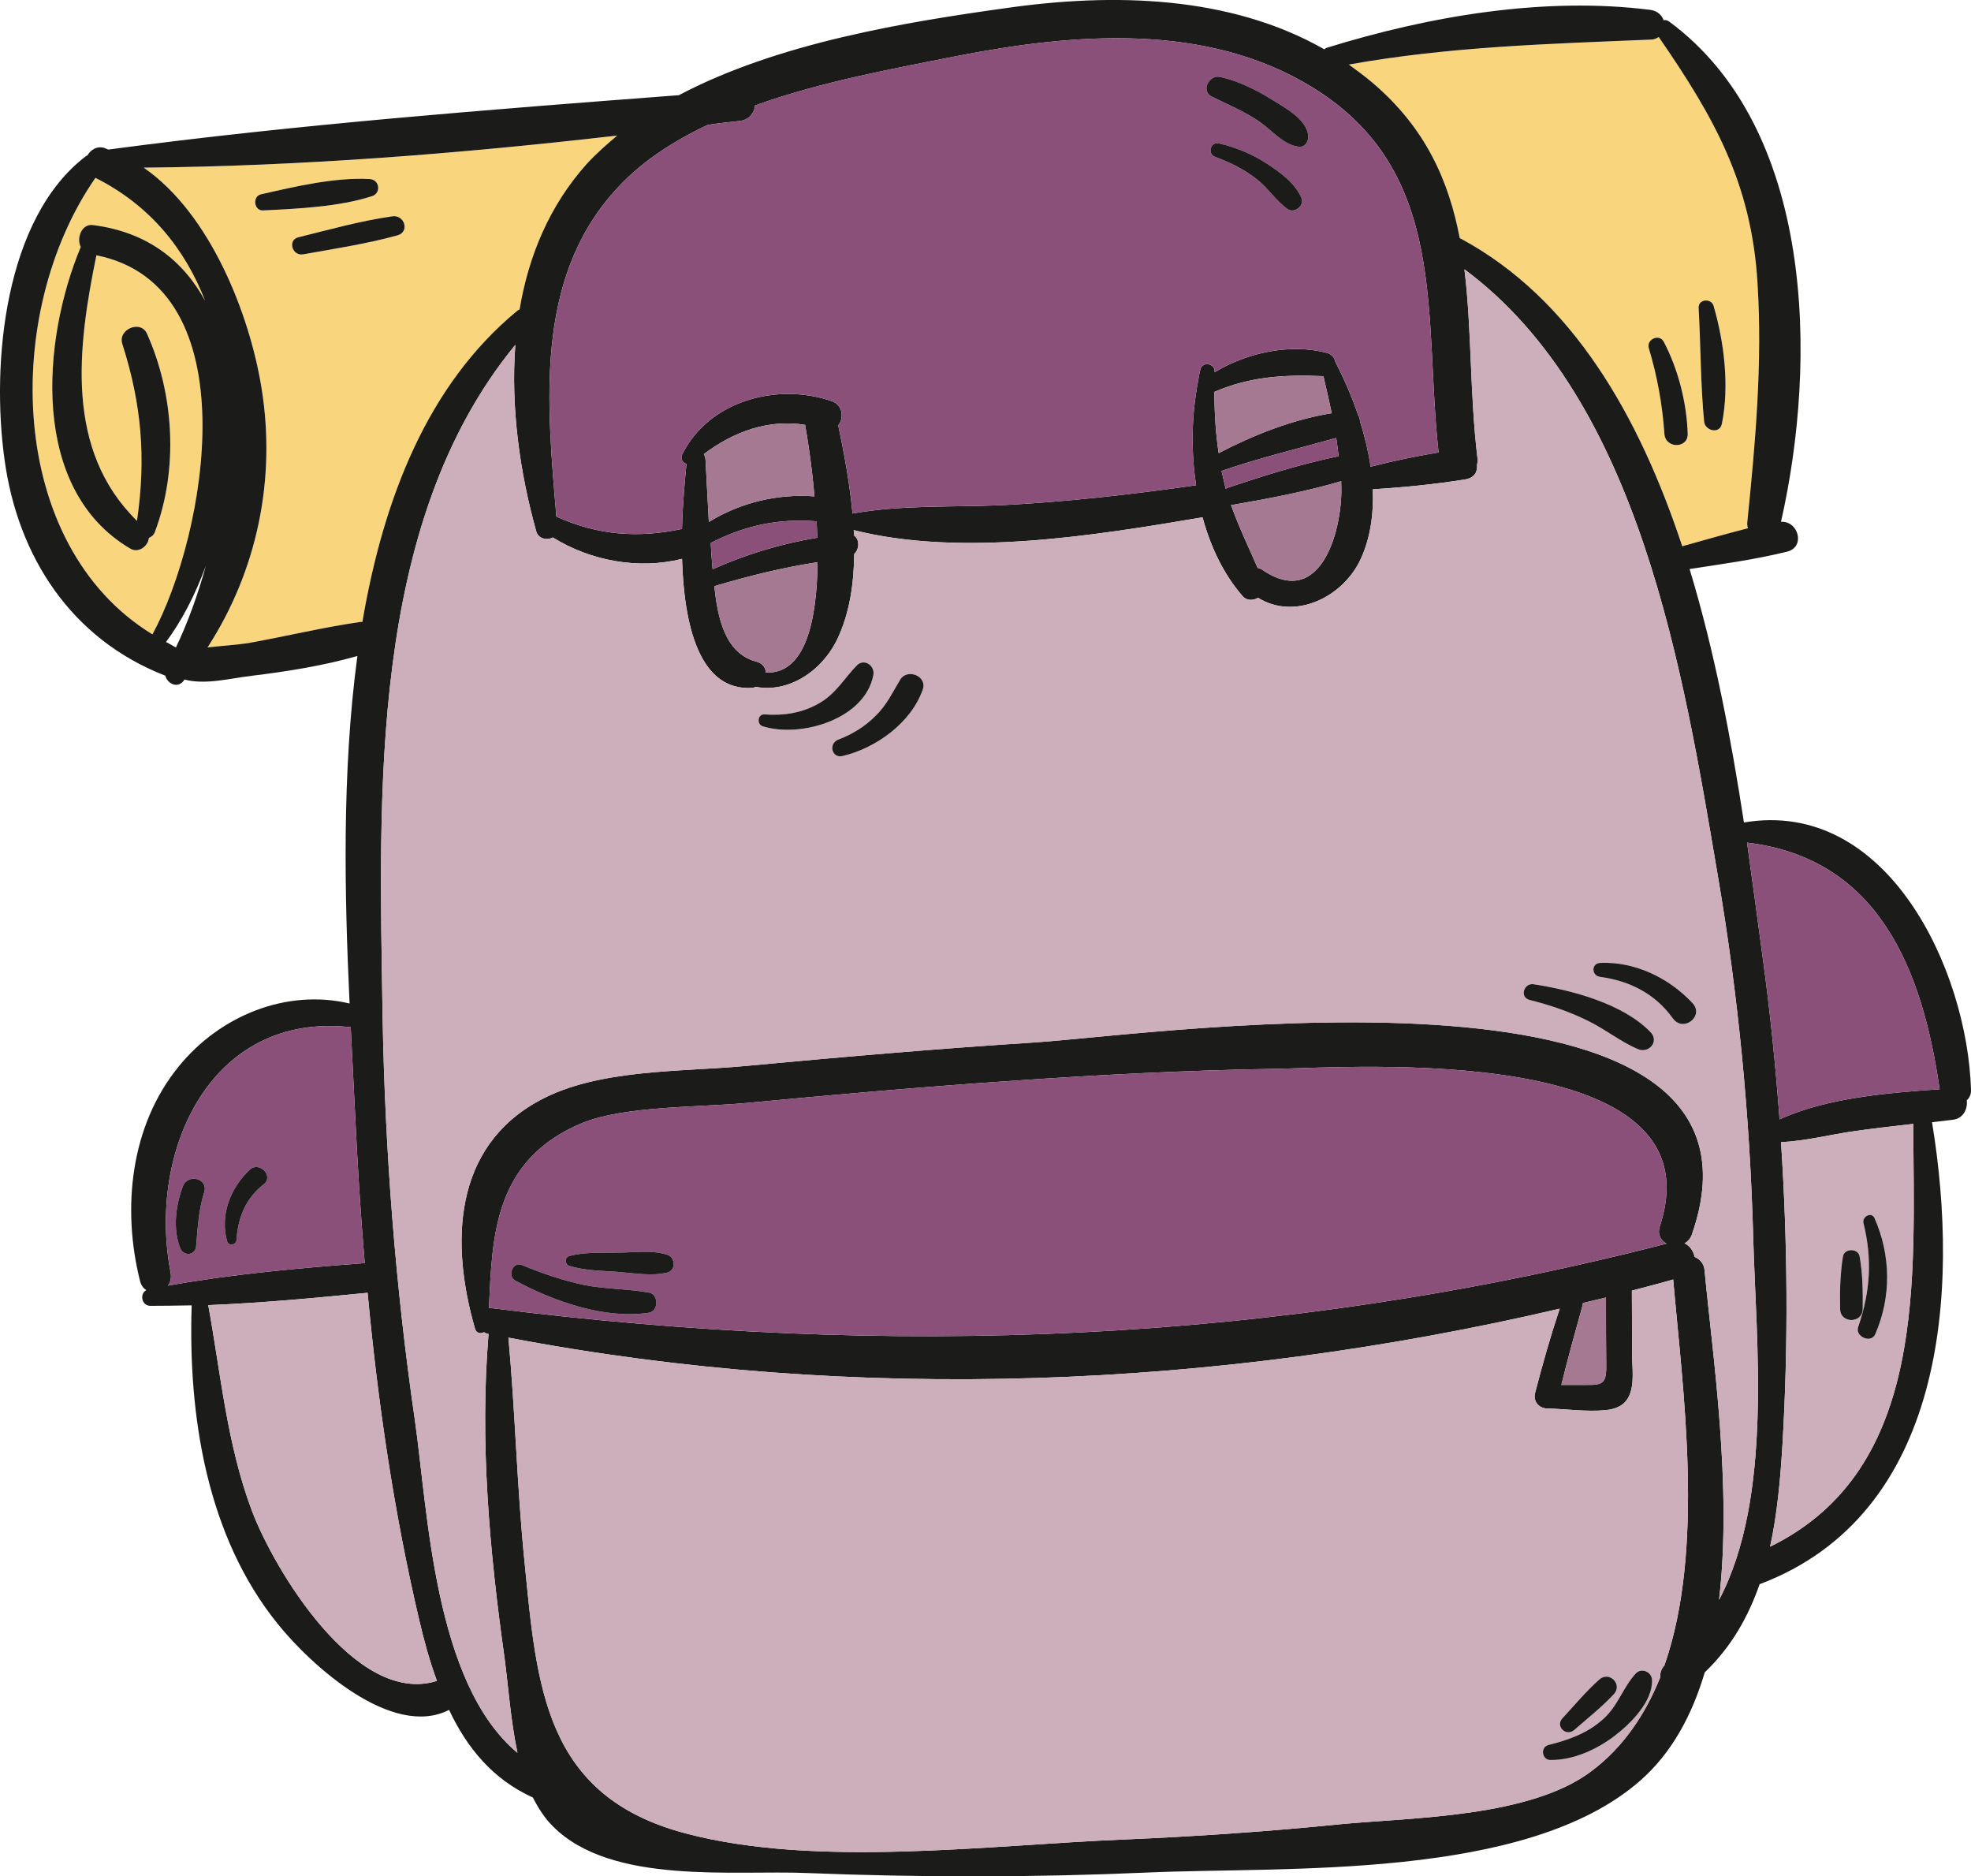 <?xml version="1.0" encoding="utf-8"?>
<!-- Generator: Adobe Illustrator 16.0.0, SVG Export Plug-In . SVG Version: 6.00 Build 0)  -->
<!DOCTYPE svg PUBLIC "-//W3C//DTD SVG 1.1//EN" "http://www.w3.org/Graphics/SVG/1.1/DTD/svg11.dtd">
<svg version="1.1" id="圖層_1" xmlns="http://www.w3.org/2000/svg" xmlns:xlink="http://www.w3.org/1999/xlink" x="0px" y="0px"
	 width="83px" height="78.998px" viewBox="0 0 83 78.998" enable-background="new 0 0 83 78.998" xml:space="preserve">
<g>
	<path fill="#F9D67D" d="M8.64,12.668c-0.92-1.69-2.431-2.899-4.711-3.19c-0.49-0.08-0.72,0.551-0.529,0.92
		c-1.631,3.91-2.15,10.19,2.07,12.69c0.359,0.229,0.77-0.1,0.799-0.44c0.11-0.049,0.211-0.119,0.26-0.27
		c0.99-2.64,0.801-5.79-0.34-8.33c-0.27-0.6-1.239-0.18-1.039,0.43c0.82,2.561,1,4.82,0.619,7.451
		c-3.039-2.98-2.51-7.291-1.709-11.181c6.5,1.3,4.619,11.8,2.359,15.96c-6.16-3.77-6.33-13.561-2.4-19.22
		C6.33,8.647,7.799,10.498,8.64,12.668z"/>
	<path fill-rule="evenodd" clip-rule="evenodd" fill="#F9D67D" d="M70.089,18.269c0.04,0.619,0.99,0.629,0.98,0
		c-0.041-1.32-0.4-2.721-1.01-3.881c-0.181-0.35-0.73-0.109-0.631,0.26C69.79,15.858,70,16.998,70.089,18.269z M72.509,17.838
		c0.32-1.58,0.1-3.42-0.35-4.96c-0.1-0.34-0.66-0.29-0.631,0.1c0.091,1.58,0.08,3.19,0.23,4.761
		C71.79,18.138,72.419,18.298,72.509,17.838z M74.009,11.929c0.211,3.35-0.09,6.719-0.43,10.049c-0.01,0.11,0,0.19,0.029,0.261
		c-0.93,0.239-1.85,0.5-2.77,0.76c-1.82-5.5-4.63-10.42-9.32-12.95l-0.049-0.02c-0.461-2.41-1.431-4.641-3.681-6.551
		c-0.33-0.279-0.66-0.52-0.99-0.76c4.261-0.76,8.39-0.869,12.71-1.05c0.141,0,0.25-0.05,0.34-0.11
		C72.16,4.908,73.759,7.698,74.009,11.929z"/>
	<path fill-rule="evenodd" clip-rule="evenodd" fill="#F9D67D" d="M15.669,8.258c0.391-0.13,0.32-0.7-0.109-0.72
		c-1.451-0.08-3.15,0.32-4.561,0.641c-0.38,0.079-0.311,0.699,0.08,0.68C12.54,8.788,14.279,8.708,15.669,8.258z M16.74,9.908
		c0.529-0.15,0.289-0.88-0.221-0.8c-1.34,0.189-2.649,0.56-3.949,0.88c-0.471,0.11-0.271,0.8,0.199,0.72
		C14.099,10.468,15.439,10.269,16.74,9.908z M25.99,5.708c-0.44,0.37-0.881,0.76-1.27,1.18c-1.58,1.76-2.461,3.881-2.841,6.141
		c-0.03,0.02-0.069,0.029-0.101,0.06c-3.76,3.101-5.629,7.87-6.52,13.101c-0.029,0-0.08-0.01-0.109,0
		c-1.58,0.229-3.141,0.609-4.711,0.89c-0.529,0.08-1.119,0.11-1.699,0.18c2.08-3.22,2.9-7.079,2.27-10.94
		c-0.5-3.079-2.15-7.319-4.96-9.26C12.679,6.998,19.379,6.468,25.99,5.708z"/>
	<path fill-rule="evenodd" clip-rule="evenodd" fill="#1B1B1A" d="M3.929,9.478c2.28,0.291,3.791,1.5,4.711,3.19
		c-0.841-2.17-2.311-4.021-4.621-5.18c-3.93,5.659-3.76,15.45,2.4,19.22c2.26-4.16,4.141-14.66-2.359-15.96
		c-0.801,3.89-1.33,8.2,1.709,11.181c0.381-2.631,0.201-4.891-0.619-7.451c-0.2-0.609,0.77-1.029,1.039-0.43
		c1.141,2.54,1.33,5.69,0.34,8.33c-0.049,0.15-0.149,0.221-0.26,0.27c-0.029,0.341-0.439,0.67-0.799,0.44
		c-4.221-2.5-3.701-8.78-2.07-12.69C3.209,10.028,3.439,9.397,3.929,9.478z M7.41,27.258c0.5-1.05,0.92-2.21,1.26-3.44
		c-0.449,1.23-1.029,2.341-1.68,3.211C7.14,27.099,7.259,27.188,7.41,27.258z M15.359,53.179c-0.18-2.121-0.31-4.25-0.409-6.341
		l-0.181-3.59c-5.899-0.66-8.58,5.21-7.58,10.351c0.031,0.209-0.01,0.39-0.119,0.529C9.799,53.638,12.599,53.388,15.359,53.179z
		 M10.609,63.608c0.91,2.42,4.371,8.24,7.791,7.16c-0.311-0.84-0.551-1.721-0.76-2.621c-1.051-4.479-1.73-9.1-2.16-13.719
		c-2.221,0.219-4.471,0.43-6.711,0.52C9.299,57.849,9.56,60.828,10.609,63.608z M24.72,6.888c0.389-0.42,0.829-0.81,1.27-1.18
		c-6.61,0.76-13.311,1.29-19.94,1.35c2.81,1.94,4.46,6.181,4.96,9.26c0.631,3.861-0.189,7.721-2.27,10.94
		c0.58-0.069,1.17-0.1,1.699-0.18c1.57-0.28,3.131-0.66,4.711-0.89c0.029-0.01,0.08,0,0.109,0c0.891-5.23,2.76-10,6.52-13.101
		c0.031-0.03,0.07-0.04,0.101-0.06C22.259,10.769,23.14,8.647,24.72,6.888z M32.25,28.317c1.67,0.07,2.15-2.189,2.18-4.649
		c-1.479,0.229-2.9,0.58-4.35,1.011c0.141,1.299,0.43,2.829,1.779,3.18C32.12,27.929,32.24,28.118,32.25,28.317z M29.849,21.978
		c1.32-0.819,2.91-1.199,4.45-1.08c-0.12-1.35-0.3-2.489-0.39-2.969v-0.041c-1.54-0.25-3.01,0.28-4.27,1.23
		c0.029,0.061,0.06,0.12,0.069,0.21C29.759,20.218,29.799,21.099,29.849,21.978z M34.419,22.638l-0.029-0.689
		c-1.621-0.131-3.031,0.18-4.461,0.91c0.021,0.34,0.041,0.68,0.07,1.029c0.01,0.021,0.01,0.051,0.01,0.08
		C31.41,23.338,32.9,22.888,34.419,22.638z M56.08,17.397c-0.109-0.529-0.23-1.049-0.35-1.56c-1.67-0.069-3.061,0.011-4.59,0.66
		c0,0.87,0.049,1.729,0.18,2.58C52.779,18.317,54.439,17.658,56.08,17.397z M56.37,19.208c-0.03-0.25-0.06-0.52-0.101-0.77
		c-1.609,0.449-3.229,0.84-4.83,1.39l0.15,0.64l0.03,0.11c0.03-0.011,0.04-0.03,0.069-0.04
		C53.189,20.038,54.799,19.528,56.37,19.208z M53.14,23.978c2.549,1.761,3.43-1.83,3.34-3.609v-0.11c-1.49,0.44-3.09,0.74-4.59,1
		h-0.051c0.32,0.91,0.74,1.771,1.12,2.65C53.009,23.918,53.07,23.938,53.14,23.978z M60.58,19.048
		c-0.641-5.76,0.46-11.82-5.311-15.369c-4.47-2.75-10.049-2.281-14.97-1.32c-2.55,0.51-5.67,1.06-8.5,2.08
		c-0.03,0.3-0.239,0.59-0.61,0.649c-0.459,0.05-0.93,0.101-1.39,0.17c-1.521,0.72-2.89,1.62-3.92,2.79
		c-3.39,3.77-2.84,9.03-2.45,13.7c1.76,0.8,3.461,0.91,5.291,0.521c0.029-1.131,0.129-2.131,0.189-2.74
		c-0.16-0.04-0.27-0.211-0.18-0.4c1.14-2.27,4-3.029,6.299-2.24c0.48,0.17,0.511,0.721,0.271,1.021
		c0.24,1.14,0.479,2.409,0.601,3.71c2.07-0.37,4.189-0.26,6.279-0.35c2.75-0.141,5.461-0.451,8.19-0.84
		c-0.21-1.371-0.19-2.791,0.03-4.08c0-0.031,0.01-0.08,0.02-0.11c0.04-0.23,0.07-0.46,0.13-0.69c0.08-0.34,0.61-0.26,0.601,0.09
		v0.03c1.379-0.83,3.189-1.22,4.74-0.81c0.199,0.06,0.31,0.209,0.34,0.369c0.35,0.681,0.689,1.44,0.959,2.24
		c0.051,0.08,0.08,0.17,0.08,0.271c0.201,0.62,0.351,1.26,0.451,1.909C58.66,19.408,59.62,19.208,60.58,19.048z M67.64,57.558
		c-0.011-0.979-0.011-1.959-0.011-2.93c-0.319,0.08-0.649,0.15-0.97,0.23c-0.01,0.02,0,0.039-0.01,0.08
		c-0.311,1.119-0.621,2.229-0.9,3.369h1.01C67.45,58.317,67.64,58.269,67.64,57.558z M69.9,51.618
		c2.55-7.79-12.971-6.67-16.131-6.62c-3.729,0.06-7.459,0.25-11.189,0.51c-3.721,0.25-7.439,0.58-11.16,0.931
		c-1.939,0.18-5.141,0.119-6.9,0.84c-3.76,1.56-3.789,4.83-3.93,7.789c0.02,0,0.03-0.01,0.051,0
		c16.799,2.111,33.109,1.531,49.539-2.709C69.939,52.228,69.779,51.968,69.9,51.618z M70.089,70.118
		c1.721-4.92,0.77-11.63,0.37-16.25c-0.569,0.17-1.16,0.311-1.739,0.47l0.01,2.71c0,0.52,0.109,1.24-0.131,1.73
		c-0.189,0.4-0.56,0.55-0.979,0.59c-0.8,0.08-1.69-0.051-2.5-0.07c-0.33-0.02-0.56-0.31-0.479-0.64c0.31-1.2,0.649-2.39,1.039-3.56
		c-14.459,3.379-29.67,4-44.27,1.219c0.29,3.141,0.359,6.301,0.68,9.451c0.52,5.25,0.83,9.85,6.78,11.42
		c5.5,1.459,12.78,0.49,18.42,0.26c3.08-0.131,6.14-0.34,9.2-0.65c2.96-0.279,7.97-0.279,10.539-2.24c1.33-1,2.25-2.369,2.881-3.93
		C69.9,70.448,69.95,70.269,70.089,70.118z M72.39,67.358c2.289-4.33,1.549-10.95,1.439-15.25c-0.141-5.12-0.63-10.211-1.49-15.24
		c-1.449-8.53-3.27-20.04-10.67-25.53c0.311,2.54,0.221,5.229,0.551,7.97c0.01,0.09,0,0.181-0.021,0.26
		c0.03,0.281-0.101,0.541-0.47,0.611c-1.291,0.209-2.61,0.34-3.92,0.42c0.039,1.02-0.09,2.02-0.5,2.92
		c-0.75,1.64-2.791,2.609-4.33,1.649c-0.211,0.12-0.48,0.13-0.65-0.069c-0.811-0.931-1.35-2.08-1.689-3.32
		c-4.591,0.779-10.16,1.68-14.69,0.539c0.01,0.07,0.021,0.15,0.021,0.23c0.229,0.17,0.229,0.551,0,0.78
		c-0.011,1.271-0.201,2.5-0.701,3.56c-0.649,1.37-2.06,2.291-3.439,2.03l-0.12,0.04c-2.29,0.18-2.91-2.71-2.989-5.43
		c-1.83,0.46-3.841,0.09-5.441-0.9c-0.239,0.13-0.619,0.061-0.699-0.26c-0.689-2.46-1.08-5.21-0.88-7.85
		c-6.2,7.549-5.729,18.979-5.591,28.25c0.101,5.709,0.541,11.39,1.361,17.029c0.549,3.82,0.799,11.061,4.319,14
		c-0.29-1.38-0.39-2.85-0.55-4.04c-0.631-4.479-1.04-9.04-0.67-13.569l0.01-0.021l-0.08-0.021c-0.05-0.01-0.08-0.039-0.12-0.06
		c-0.14,0.08-0.33,0.05-0.38-0.159c-1.04-3.591-0.91-7.631,2.71-9.591c2.479-1.35,5.99-1.2,8.71-1.46
		c4.061-0.38,8.12-0.73,12.18-0.99c5.271-0.35,31.95-4.209,27.641,8.101c-0.061,0.17-0.17,0.28-0.301,0.36
		c0.23,0.109,0.371,0.33,0.42,0.569c0.221,0.101,0.4,0.28,0.42,0.57C72.12,57.088,72.95,62.578,72.39,67.358z M73.58,21.978
		c0.34-3.33,0.641-6.699,0.43-10.049c-0.25-4.23-1.85-7.021-4.16-10.371c-0.09,0.061-0.199,0.11-0.34,0.11
		c-4.32,0.181-8.449,0.29-12.71,1.05c0.33,0.24,0.66,0.48,0.99,0.76c2.25,1.91,3.22,4.141,3.681,6.551l0.049,0.02
		c4.69,2.53,7.5,7.45,9.32,12.95c0.92-0.26,1.84-0.521,2.77-0.76C73.58,22.168,73.57,22.088,73.58,21.978z M81.679,45.858
		c-0.72-5.021-2.56-9.721-8.109-10.381c0.24,1.721,0.459,3.36,0.66,4.851c0.31,2.26,0.539,4.53,0.709,6.8
		C76.919,46.218,79.519,46.008,81.679,45.858z M74.54,65.118c6.67-3.26,6.04-11.33,6.03-17.801c-0.881,0.101-1.771,0.201-2.65,0.33
		c-0.96,0.15-1.93,0.391-2.92,0.44c0.279,4.24,0.311,8.49,0.061,12.729C74.97,62.308,74.839,63.748,74.54,65.118z M83,45.878
		c0.01,0.189-0.061,0.34-0.18,0.45c0.05,0.36-0.15,0.78-0.61,0.819l-0.851,0.101c1.181,7.181,0.541,16.51-7.26,19.45
		c-0.479,1.369-1.189,2.64-2.31,3.71c-0.54,1.819-1.399,3.409-2.729,4.569c-4.811,4.211-14.94,3.601-20.75,3.86
		c-4.761,0.21-9.551,0.21-14.32,0.021c-3.09-0.131-8.221,0.51-10.69-1.95c-0.36-0.351-0.63-0.78-0.86-1.229
		c-1.699-0.771-2.779-2.101-3.529-3.69c-2.4,1.229-5.82-1.89-7.2-3.601c-3.01-3.709-3.79-8.779-3.64-13.43
		c-0.58,0.01-1.17,0.02-1.75,0.02c-0.36-0.01-0.45-0.51-0.16-0.66c-0.11-0.069-0.21-0.189-0.26-0.369
		c-0.771-3.051-0.42-6.54,1.619-9.04c1.73-2.14,4.53-3.29,7.201-2.66c-0.211-4.55-0.33-9.729,0.329-14.63
		c-1.44,0.41-2.95,0.65-4.43,0.83c-0.88,0.1-1.97,0.4-2.851,0.16l-0.049,0.07c-0.271,0.319-0.681,0.09-0.761-0.24H6.939
		c-3.92-1.53-6.189-4.98-6.75-9.101c-0.56-4.03-0.01-10.159,3.44-12.771c0.021-0.01,0.03-0.02,0.05-0.02
		c0.141-0.24,0.4-0.41,0.711-0.32l0.17,0.07c7.949-1.06,16.02-1.68,24.029-2.29c4.2-2.22,9.641-3.09,13.801-3.67
		c4.489-0.64,9.399-0.53,13.379,1.74c0.041-0.04,0.09-0.07,0.15-0.08c4.27-1.319,9.109-2.149,13.59-1.58
		c0.28,0.04,0.471,0.22,0.551,0.44c0.08-0.03,0.149,0,0.229,0.05c6.12,4.51,6.25,14.271,4.71,21.06c0.74-0.039,1.04,1.07,0.25,1.26
		c-1.34,0.33-2.73,0.521-4.1,0.73c1.07,3.52,1.76,7.221,2.289,10.67C79.49,33.608,82.849,40.838,83,45.878z"/>
	<path fill-rule="evenodd" clip-rule="evenodd" fill="#CCAFBB" d="M78.439,55.118c0.011-0.73,0-1.5-0.129-2.221
		c-0.061-0.35-0.641-0.35-0.701,0c-0.119,0.721-0.139,1.49-0.119,2.221C77.5,55.728,78.419,55.728,78.439,55.118z M78.97,56.168
		c0.68-1.569,0.659-3.31-0.031-4.88c-0.119-0.28-0.529-0.08-0.469,0.2c0.379,1.52,0.289,2.909-0.221,4.38
		C78.109,56.278,78.799,56.578,78.97,56.168z M80.57,47.317c0.01,6.471,0.64,14.541-6.03,17.801c0.3-1.37,0.431-2.811,0.521-4.301
		c0.25-4.239,0.219-8.489-0.061-12.729c0.99-0.05,1.96-0.29,2.92-0.44C78.799,47.519,79.689,47.418,80.57,47.317z"/>
	<path fill="#8B507A" d="M73.57,35.478c5.55,0.66,7.39,5.36,8.109,10.381c-2.16,0.149-4.76,0.359-6.74,1.27
		c-0.17-2.27-0.399-4.54-0.709-6.8C74.029,38.838,73.81,37.198,73.57,35.478z"/>
	<path fill="#1B1B1A" d="M78.939,51.288c0.69,1.57,0.711,3.311,0.031,4.88c-0.171,0.41-0.861,0.11-0.721-0.3
		c0.51-1.471,0.6-2.86,0.221-4.38C78.41,51.208,78.82,51.008,78.939,51.288z"/>
	<path fill="#1B1B1A" d="M78.31,52.897c0.129,0.721,0.14,1.49,0.129,2.221c-0.02,0.609-0.939,0.609-0.949,0
		c-0.02-0.73,0-1.5,0.119-2.221C77.669,52.548,78.25,52.548,78.31,52.897z"/>
	<path fill-rule="evenodd" clip-rule="evenodd" fill="#CCAFBB" d="M36.779,28.418c0.07-0.39-0.379-0.71-0.689-0.41
		c-0.54,0.55-0.88,1.19-1.58,1.591c-0.71,0.42-1.5,0.539-2.31,0.479c-0.3-0.021-0.341,0.42-0.08,0.5
		C33.709,31.078,36.429,30.288,36.779,28.418z M38.859,29.028c0.201-0.57-0.67-0.91-0.959-0.4c-0.32,0.53-0.561,1.051-1.01,1.49
		c-0.451,0.46-1,0.8-1.591,1.02c-0.43,0.17-0.271,0.811,0.19,0.69C36.879,31.498,38.37,30.438,38.859,29.028z M68.97,44.168
		c0.439,0.2,0.92-0.3,0.539-0.71c-1.17-1.21-3.32-1.77-4.92-2.02c-0.42-0.07-0.609,0.55-0.18,0.66c0.84,0.209,1.67,0.489,2.46,0.879
		C67.589,43.328,68.24,43.858,68.97,44.168z M70.439,42.868c0.44,0.62,1.351-0.09,0.83-0.641c-0.99-1.06-2.42-1.75-3.879-1.689
		c-0.4,0.02-0.371,0.55,0,0.59C68.629,41.298,69.7,41.838,70.439,42.868z M73.83,52.108c0.109,4.3,0.85,10.92-1.439,15.25
		c0.56-4.78-0.271-10.271-0.611-13.87c-0.02-0.29-0.199-0.47-0.42-0.57c-0.049-0.239-0.189-0.46-0.42-0.569
		c0.131-0.08,0.24-0.19,0.301-0.36c4.31-12.31-22.37-8.45-27.641-8.101c-4.06,0.26-8.119,0.61-12.18,0.99
		c-2.72,0.26-6.23,0.11-8.71,1.46c-3.62,1.96-3.75,6-2.71,9.591c0.05,0.209,0.24,0.239,0.38,0.159c0.04,0.021,0.07,0.05,0.12,0.06
		l0.08,0.021l-0.01,0.021c-0.37,4.529,0.039,9.09,0.67,13.569c0.16,1.19,0.26,2.66,0.55,4.04c-3.521-2.939-3.771-10.18-4.319-14
		c-0.82-5.64-1.261-11.32-1.361-17.029C15.97,33.498,15.5,22.067,21.7,14.519c-0.2,2.64,0.19,5.39,0.88,7.85
		c0.08,0.32,0.46,0.39,0.699,0.26c1.601,0.99,3.611,1.36,5.441,0.9c0.079,2.72,0.699,5.609,2.989,5.43l0.12-0.04
		c1.38,0.261,2.79-0.66,3.439-2.03c0.5-1.06,0.69-2.289,0.701-3.56c0.229-0.229,0.229-0.61,0-0.78c0-0.08-0.011-0.16-0.021-0.23
		c4.53,1.141,10.1,0.24,14.69-0.539c0.34,1.24,0.879,2.39,1.689,3.32c0.17,0.199,0.439,0.189,0.65,0.069
		c1.539,0.96,3.58-0.01,4.33-1.649c0.41-0.9,0.539-1.9,0.5-2.92c1.31-0.08,2.629-0.211,3.92-0.42c0.369-0.07,0.5-0.33,0.47-0.611
		c0.021-0.079,0.03-0.17,0.021-0.26c-0.33-2.74-0.24-5.43-0.551-7.97c7.4,5.49,9.221,17,10.67,25.53
		C73.2,41.897,73.689,46.988,73.83,52.108z"/>
	<path fill="#1B1B1A" d="M72.16,12.878c0.449,1.54,0.67,3.38,0.35,4.96c-0.09,0.46-0.72,0.3-0.75-0.1
		c-0.15-1.57-0.14-3.181-0.23-4.761C71.5,12.588,72.06,12.538,72.16,12.878z"/>
	<path fill="#1B1B1A" d="M71.269,42.228c0.521,0.551-0.39,1.261-0.83,0.641c-0.739-1.03-1.81-1.57-3.049-1.74
		c-0.371-0.04-0.4-0.57,0-0.59C68.849,40.478,70.279,41.168,71.269,42.228z"/>
	<path fill="#1B1B1A" d="M71.07,18.269c0.01,0.629-0.94,0.619-0.98,0c-0.09-1.271-0.3-2.41-0.66-3.621
		c-0.1-0.369,0.45-0.609,0.631-0.26C70.669,15.548,71.029,16.948,71.07,18.269z"/>
	<path fill-rule="evenodd" clip-rule="evenodd" fill="#CCAFBB" d="M67.959,71.328c0.39-0.41-0.2-1-0.62-0.61
		c-0.55,0.49-1.04,1.08-1.55,1.631c-0.3,0.33,0.16,0.779,0.5,0.489C66.849,72.349,67.45,71.878,67.959,71.328z M68,73.078
		c0.68-0.521,1.59-1.431,1.57-2.34c-0.01-0.341-0.43-0.54-0.68-0.29c-0.541,0.58-0.75,1.359-1.361,1.91
		c-0.68,0.619-1.459,0.89-2.329,1.109c-0.351,0.1-0.271,0.631,0.09,0.631C66.259,74.108,67.24,73.658,68,73.078z M70.459,53.868
		c0.399,4.62,1.351,11.33-0.37,16.25c-0.14,0.15-0.189,0.33-0.18,0.51c-0.631,1.561-1.551,2.93-2.881,3.93
		c-2.569,1.961-7.579,1.961-10.539,2.24c-3.061,0.311-6.12,0.52-9.2,0.65c-5.64,0.23-12.92,1.199-18.42-0.26
		c-5.95-1.57-6.261-6.17-6.78-11.42c-0.32-3.15-0.39-6.311-0.68-9.451c14.6,2.781,29.811,2.16,44.27-1.219
		c-0.39,1.17-0.729,2.359-1.039,3.56c-0.08,0.33,0.149,0.62,0.479,0.64c0.81,0.02,1.7,0.15,2.5,0.07
		c0.42-0.04,0.79-0.189,0.979-0.59c0.24-0.49,0.131-1.211,0.131-1.73l-0.01-2.71C69.299,54.179,69.89,54.038,70.459,53.868z"/>
	<path fill-rule="evenodd" clip-rule="evenodd" fill="#8B507A" d="M27.32,55.269c0.43-0.07,0.42-0.791,0-0.851
		c-0.91-0.16-1.83-0.14-2.73-0.319c-0.9-0.19-1.77-0.49-2.619-0.841c-0.371-0.159-0.621,0.47-0.271,0.66
		C23.33,54.788,25.45,55.548,27.32,55.269z M28.099,53.578c0.381-0.101,0.34-0.649,0-0.75c-0.66-0.21-1.399-0.09-2.09-0.09
		c-0.67,0.01-1.369-0.03-2.029,0.14c-0.211,0.051-0.201,0.36,0,0.42c0.649,0.2,1.359,0.2,2.029,0.25
		C26.7,53.599,27.419,53.738,28.099,53.578z M53.769,44.998c3.16-0.05,18.681-1.17,16.131,6.62c-0.121,0.35,0.039,0.609,0.279,0.74
		c-16.43,4.24-32.74,4.82-49.539,2.709c-0.021-0.01-0.031,0-0.051,0c0.141-2.959,0.17-6.229,3.93-7.789
		c1.76-0.721,4.961-0.66,6.9-0.84c3.721-0.351,7.439-0.681,11.16-0.931C46.31,45.248,50.04,45.058,53.769,44.998z"/>
	<path fill="#1B1B1A" d="M69.509,43.458c0.381,0.41-0.1,0.91-0.539,0.71c-0.73-0.31-1.381-0.84-2.101-1.19
		c-0.79-0.39-1.62-0.67-2.46-0.879c-0.43-0.11-0.24-0.73,0.18-0.66C66.189,41.688,68.339,42.248,69.509,43.458z"/>
	<path fill="#1B1B1A" d="M69.57,70.738c0.02,0.909-0.891,1.819-1.57,2.34c-0.76,0.58-1.74,1.03-2.71,1.021
		c-0.36,0-0.44-0.531-0.09-0.631c0.87-0.22,1.649-0.49,2.329-1.109c0.611-0.551,0.82-1.33,1.361-1.91
		C69.14,70.198,69.56,70.397,69.57,70.738z"/>
	<path fill="#1B1B1A" d="M67.339,70.718c0.42-0.39,1.01,0.2,0.62,0.61c-0.51,0.55-1.11,1.021-1.67,1.51
		c-0.34,0.29-0.8-0.159-0.5-0.489C66.299,71.798,66.79,71.208,67.339,70.718z"/>
	<path fill="#A67993" d="M67.629,54.628c0,0.971,0,1.95,0.011,2.93c0,0.711-0.19,0.76-0.881,0.75h-1.01
		c0.279-1.14,0.59-2.25,0.9-3.369c0.01-0.041,0-0.061,0.01-0.08C66.98,54.778,67.31,54.708,67.629,54.628z"/>
	<path fill-rule="evenodd" clip-rule="evenodd" fill="#8B507A" d="M54.23,8.808c0.27,0.181,0.699-0.129,0.58-0.459
		c-0.25-0.621-0.881-1.08-1.431-1.44c-0.62-0.41-1.31-0.7-2.04-0.87c-0.369-0.09-0.51,0.45-0.16,0.57
		c0.631,0.229,1.23,0.529,1.76,0.949C53.41,7.929,53.74,8.468,54.23,8.808z M54.709,6.179c0.29,0.02,0.41-0.281,0.38-0.5
		c-0.1-0.681-0.98-1.141-1.52-1.48c-0.67-0.41-1.42-0.79-2.19-0.96c-0.47-0.101-0.819,0.6-0.351,0.829
		c0.691,0.341,1.371,0.621,2,1.051C53.57,5.488,54.06,6.118,54.709,6.179z M55.269,3.679c5.771,3.549,4.67,9.609,5.311,15.369
		c-0.96,0.16-1.92,0.36-2.859,0.6c-0.101-0.649-0.25-1.289-0.451-1.909c0-0.101-0.029-0.19-0.08-0.271
		c-0.27-0.8-0.609-1.56-0.959-2.24c-0.03-0.16-0.141-0.31-0.34-0.369c-1.551-0.41-3.361-0.021-4.74,0.81v-0.03
		c0.01-0.35-0.521-0.43-0.601-0.09c-0.06,0.23-0.09,0.46-0.13,0.69c-0.01,0.03-0.02,0.079-0.02,0.11
		c-0.221,1.289-0.24,2.709-0.03,4.08c-2.729,0.389-5.44,0.699-8.19,0.84c-2.09,0.09-4.209-0.021-6.279,0.35
		c-0.121-1.301-0.36-2.57-0.601-3.71c0.24-0.3,0.21-0.851-0.271-1.021c-2.299-0.789-5.159-0.029-6.299,2.24
		c-0.09,0.189,0.02,0.36,0.18,0.4c-0.061,0.609-0.16,1.609-0.189,2.74c-1.83,0.39-3.531,0.279-5.291-0.521
		c-0.39-4.67-0.939-9.931,2.45-13.7c1.03-1.17,2.399-2.07,3.92-2.79c0.46-0.069,0.931-0.12,1.39-0.17
		c0.371-0.06,0.58-0.35,0.61-0.649c2.83-1.021,5.95-1.57,8.5-2.08C45.22,1.397,50.799,0.929,55.269,3.679z"/>
	<path fill="#A67993" d="M56.48,20.368c0.09,1.779-0.791,5.37-3.34,3.609c-0.07-0.039-0.131-0.06-0.181-0.069
		c-0.38-0.88-0.8-1.74-1.12-2.65h0.051c1.5-0.26,3.1-0.56,4.59-1V20.368z"/>
	<path fill="#8B507A" d="M56.269,18.438c0.041,0.25,0.07,0.52,0.101,0.77c-1.57,0.32-3.181,0.83-4.681,1.33
		c-0.029,0.01-0.039,0.029-0.069,0.04l-0.03-0.11l-0.15-0.64C53.04,19.278,54.66,18.888,56.269,18.438z"/>
	<path fill="#A67993" d="M55.73,15.838c0.119,0.511,0.24,1.03,0.35,1.56c-1.641,0.261-3.301,0.92-4.76,1.681
		c-0.131-0.851-0.18-1.71-0.18-2.58C52.669,15.849,54.06,15.769,55.73,15.838z"/>
	<path fill="#1B1B1A" d="M55.089,5.679c0.03,0.219-0.09,0.52-0.38,0.5c-0.649-0.061-1.14-0.69-1.681-1.061
		c-0.629-0.43-1.309-0.71-2-1.051c-0.469-0.229-0.119-0.93,0.351-0.829c0.771,0.17,1.521,0.55,2.19,0.96
		C54.109,4.538,54.99,4.998,55.089,5.679z"/>
	<path fill="#1B1B1A" d="M54.81,8.349c0.119,0.33-0.311,0.64-0.58,0.459c-0.49-0.34-0.82-0.879-1.291-1.25
		c-0.529-0.42-1.129-0.72-1.76-0.949c-0.35-0.12-0.209-0.66,0.16-0.57c0.73,0.17,1.42,0.46,2.04,0.87
		C53.929,7.269,54.56,7.728,54.81,8.349z"/>
	<path fill="#1B1B1A" d="M37.9,28.628c0.289-0.51,1.16-0.17,0.959,0.4c-0.489,1.41-1.979,2.47-3.369,2.8
		c-0.461,0.12-0.62-0.521-0.19-0.69c0.591-0.22,1.14-0.56,1.591-1.02C37.339,29.679,37.58,29.158,37.9,28.628z"/>
	<path fill="#1B1B1A" d="M36.089,28.008c0.311-0.3,0.76,0.021,0.689,0.41c-0.35,1.87-3.069,2.66-4.659,2.16
		c-0.261-0.08-0.22-0.521,0.08-0.5c0.81,0.06,1.6-0.06,2.31-0.479C35.209,29.198,35.549,28.558,36.089,28.008z"/>
	<path fill="#8B507A" d="M34.39,21.948l0.029,0.689c-1.52,0.25-3.01,0.7-4.41,1.33c0-0.029,0-0.06-0.01-0.08
		c-0.029-0.35-0.05-0.689-0.07-1.029C31.359,22.128,32.769,21.817,34.39,21.948z"/>
	<path fill="#A67993" d="M34.299,20.897c-1.54-0.119-3.13,0.261-4.45,1.08c-0.05-0.879-0.09-1.76-0.14-2.649
		c-0.01-0.09-0.04-0.149-0.069-0.21c1.26-0.95,2.729-1.48,4.27-1.23v0.041C34,18.408,34.179,19.548,34.299,20.897z"/>
	<path fill="#A67993" d="M34.429,23.668c-0.029,2.46-0.51,4.72-2.18,4.649c-0.01-0.199-0.13-0.389-0.391-0.459
		c-1.35-0.351-1.639-1.881-1.779-3.18C31.529,24.248,32.95,23.897,34.429,23.668z"/>
	<path fill="#1B1B1A" d="M28.099,52.828c0.34,0.101,0.381,0.649,0,0.75c-0.68,0.16-1.399,0.021-2.09-0.03
		c-0.67-0.05-1.38-0.05-2.029-0.25c-0.201-0.06-0.211-0.369,0-0.42c0.66-0.17,1.359-0.13,2.029-0.14
		C26.7,52.738,27.439,52.618,28.099,52.828z"/>
	<path fill="#1B1B1A" d="M27.32,54.418c0.42,0.06,0.43,0.78,0,0.851c-1.87,0.279-3.99-0.48-5.62-1.351
		c-0.351-0.19-0.101-0.819,0.271-0.66c0.85,0.351,1.719,0.65,2.619,0.841C25.49,54.278,26.41,54.258,27.32,54.418z"/>
	<path fill="#CCAFBB" d="M18.4,70.769c-3.42,1.08-6.881-4.74-7.791-7.16c-1.049-2.78-1.31-5.76-1.84-8.66
		c2.24-0.09,4.49-0.301,6.711-0.52c0.43,4.619,1.109,9.239,2.16,13.719C17.849,69.048,18.089,69.929,18.4,70.769z"/>
	<path fill="#1B1B1A" d="M16.519,9.108c0.51-0.08,0.75,0.649,0.221,0.8c-1.301,0.36-2.641,0.56-3.971,0.8
		c-0.47,0.08-0.67-0.609-0.199-0.72C13.87,9.668,15.179,9.298,16.519,9.108z"/>
	<path fill="#1B1B1A" d="M15.56,7.538c0.43,0.02,0.5,0.59,0.109,0.72c-1.391,0.45-3.13,0.53-4.59,0.601
		c-0.391,0.02-0.46-0.601-0.08-0.68C12.41,7.858,14.109,7.458,15.56,7.538z"/>
	<path fill-rule="evenodd" clip-rule="evenodd" fill="#8B507A" d="M8.599,50.198c0.18-0.59-0.689-0.801-0.899-0.25
		c-0.3,0.8-0.431,1.779-0.11,2.6c0.141,0.36,0.641,0.311,0.67-0.08C8.33,51.679,8.359,50.958,8.599,50.198z M11.109,49.858
		c0.431-0.34-0.189-0.99-0.59-0.61c-0.819,0.76-1.26,1.91-0.959,3c0.06,0.24,0.39,0.17,0.399-0.05
		C10.019,51.258,10.359,50.438,11.109,49.858z M14.95,46.838c0.1,2.091,0.229,4.22,0.409,6.341c-2.76,0.209-5.56,0.459-8.289,0.949
		c0.109-0.14,0.15-0.32,0.119-0.529c-1-5.141,1.681-11.011,7.58-10.351L14.95,46.838z"/>
	<path fill="#1B1B1A" d="M10.519,49.248c0.4-0.38,1.021,0.271,0.59,0.61c-0.75,0.58-1.09,1.399-1.149,2.34
		c-0.01,0.22-0.34,0.29-0.399,0.05C9.259,51.158,9.7,50.008,10.519,49.248z"/>
	<path fill="#1B1B1A" d="M7.7,49.948c0.21-0.551,1.079-0.34,0.899,0.25c-0.24,0.76-0.27,1.48-0.34,2.27
		c-0.029,0.391-0.529,0.44-0.67,0.08C7.269,51.728,7.4,50.748,7.7,49.948z"/>
</g>
</svg>
